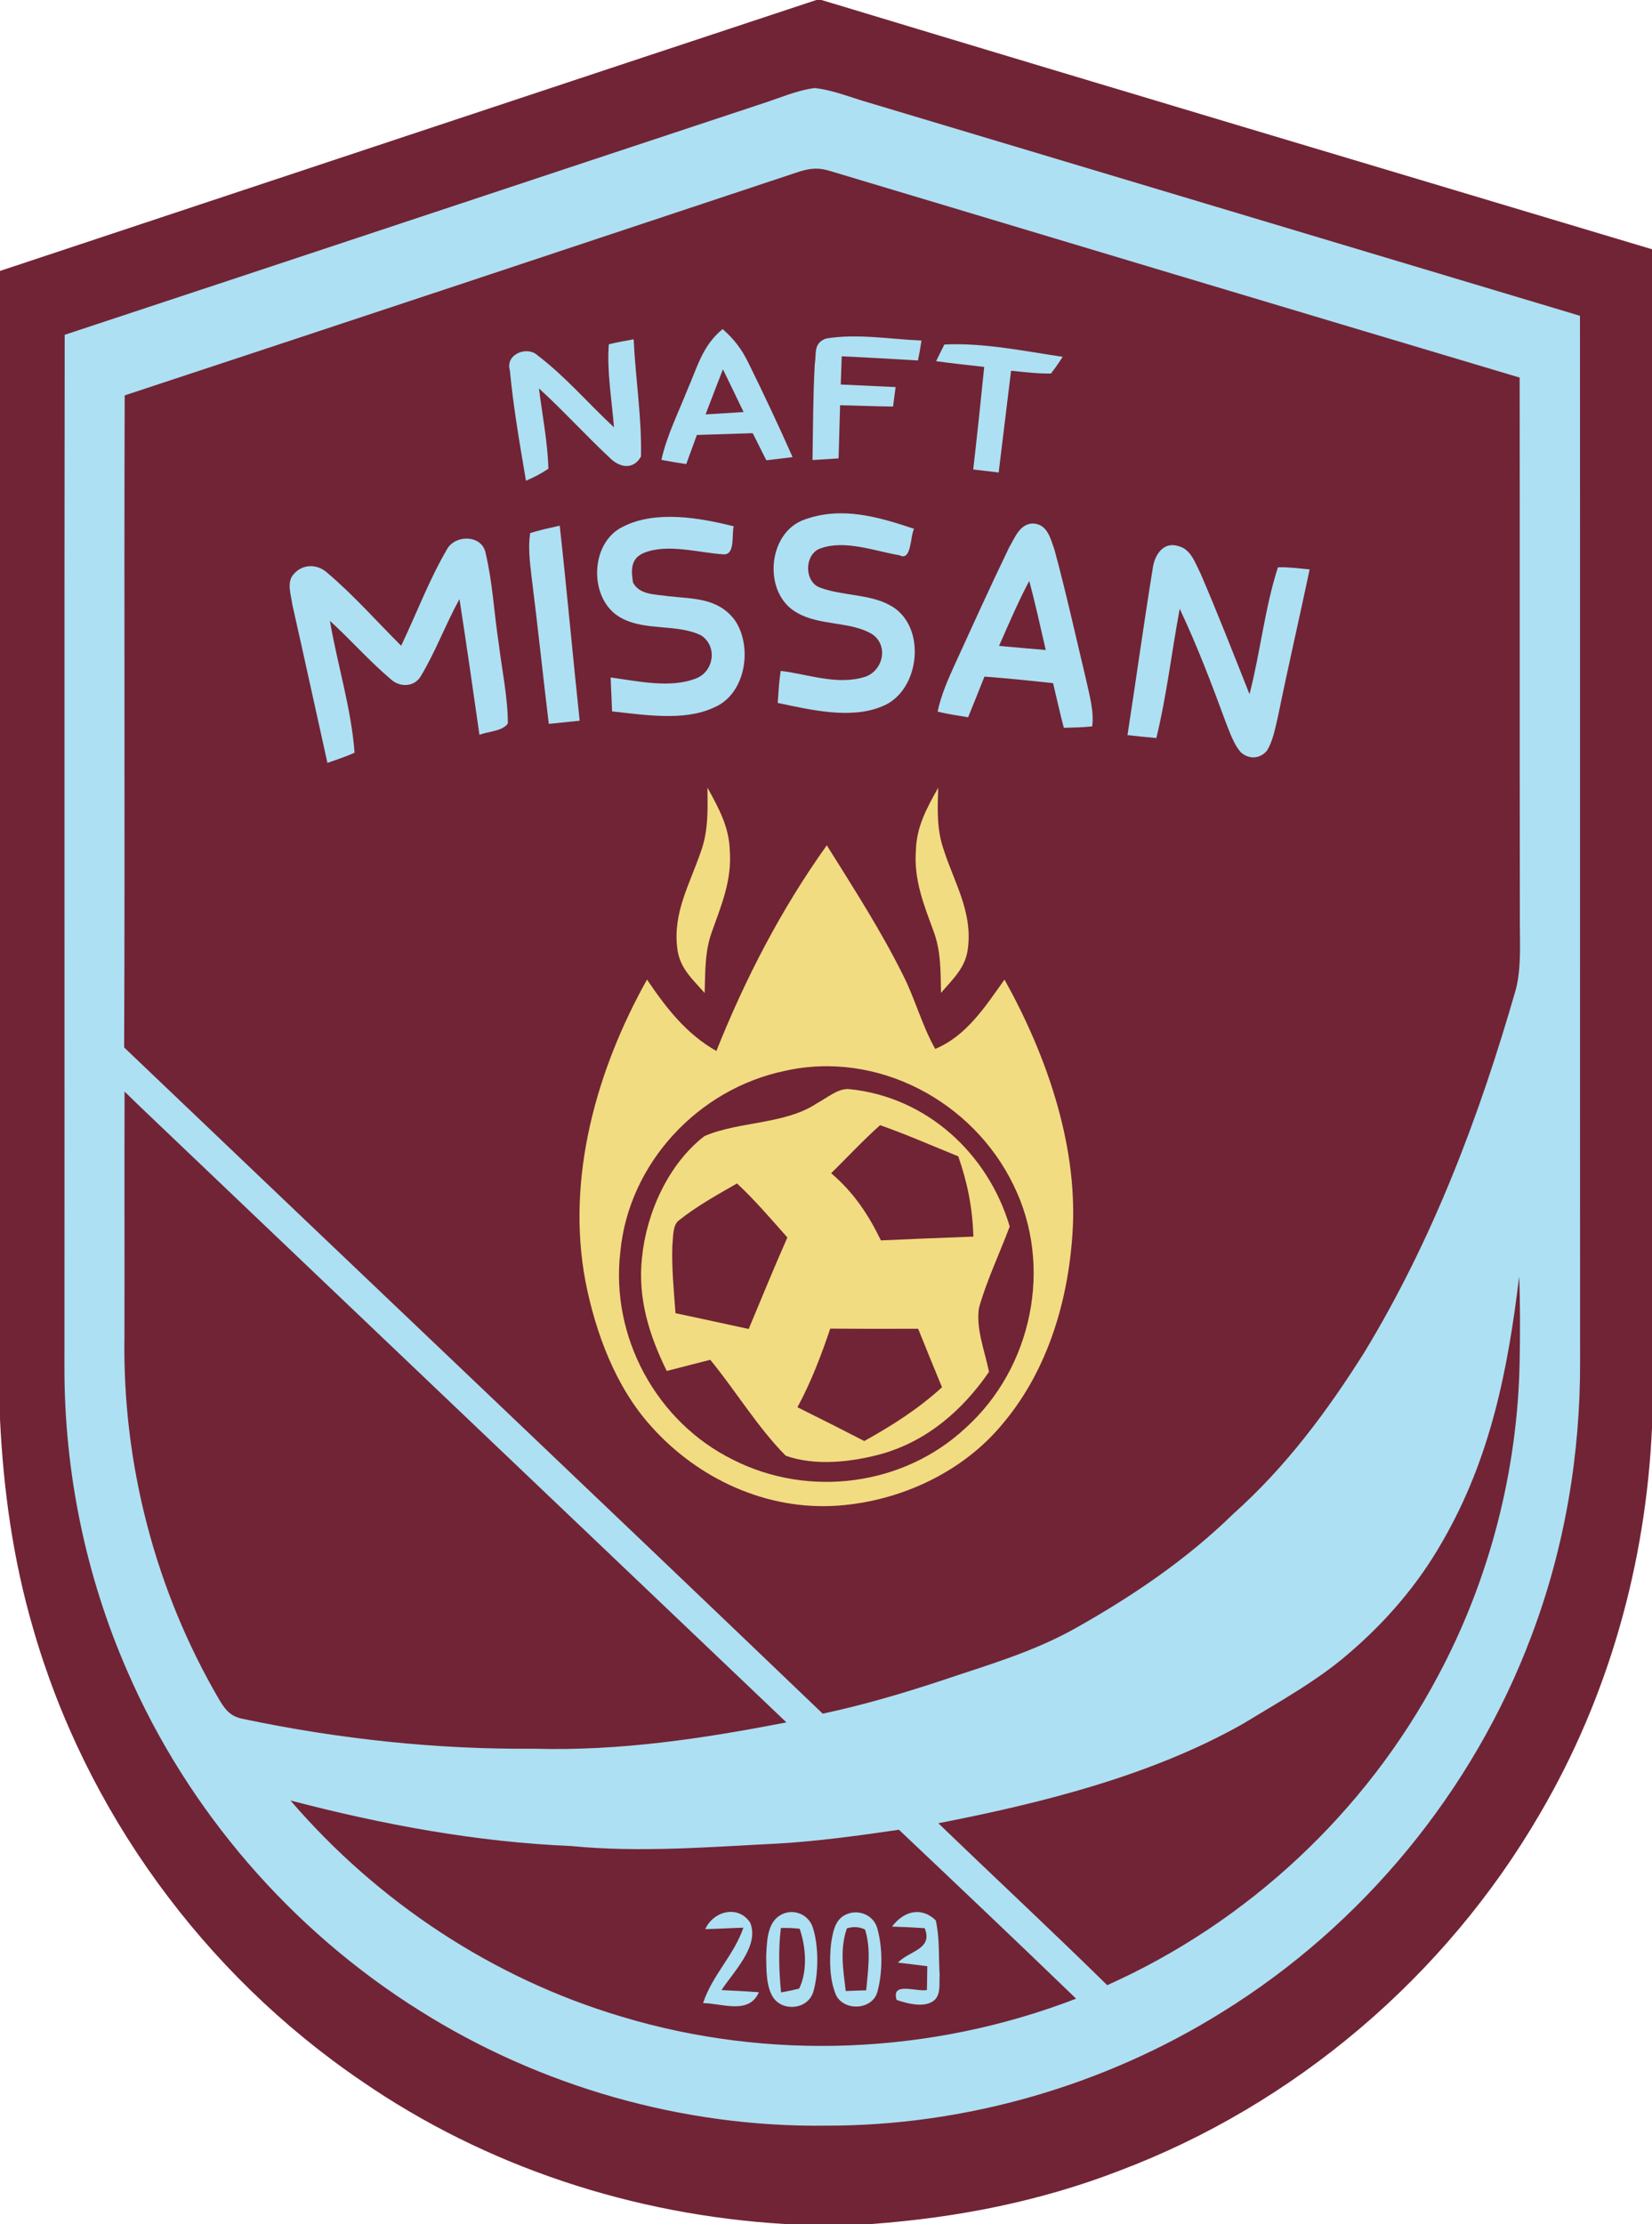 <svg xmlns="http://www.w3.org/2000/svg" version="1.1" viewBox="0 0 272 366">
<path d="M 134.41 0.00 L 135.24 0.00 L 137.29 0.61 C 182.16 14.19 227.10 27.56 272.00 41.02 L 272.00 234.95 C 270.99 257.30 264.86 279.21 253.52 298.53 C 237.99 325.24 213.18 346.36 184.24 357.26 C 171.20 362.30 157.47 364.98 143.55 366.00 L 129.14 366.00 C 104.31 364.51 80.05 356.61 59.52 342.47 C 33.55 324.81 14.04 298.04 5.40 267.82 C 2.15 256.65 0.55 245.14 0.00 233.53 L 0.00 44.59 C 44.73 29.75 89.70 14.79 134.41 0.00 Z" fill="#712435"></path>
<path d="M 134.13 14.49 C 137.15 14.81 140.12 16.06 143.04 16.89 C 182.07 28.60 221.11 40.26 260.14 51.97 C 260.17 109.31 260.13 166.66 260.16 224.00 C 260.22 239.39 257.62 254.74 252.18 269.14 C 242.60 294.71 224.39 316.83 201.16 331.18 C 181.75 343.27 158.88 349.86 136.00 349.82 C 112.51 350.12 88.96 343.41 69.10 330.89 C 47.91 317.63 30.88 297.91 20.94 274.97 C 14.07 259.26 10.58 242.14 10.61 225.00 C 10.65 168.37 10.57 111.73 10.65 55.10 C 48.85 42.49 87.01 29.78 125.20 17.15 C 128.12 16.23 131.09 14.88 134.13 14.49 Z" fill="#ade0f3"></path>
<path d="M 131.19 28.38 C 133.25 27.68 134.71 27.51 136.81 28.18 C 174.50 39.49 212.52 50.90 250.21 62.14 C 250.24 91.76 250.20 121.38 250.24 151.00 C 250.21 154.83 250.54 159.08 249.59 162.80 C 243.58 183.72 235.95 203.93 224.61 222.60 C 218.46 232.34 211.73 241.39 203.10 249.10 C 195.32 256.70 186.45 262.69 177.00 268.00 C 169.91 271.96 162.42 274.07 154.78 276.65 C 148.43 278.75 142.01 280.62 135.46 282.02 C 97.21 245.39 58.75 208.95 20.44 172.38 C 20.59 136.61 20.41 100.84 20.53 65.07 C 57.42 52.90 94.33 40.64 131.19 28.38 Z" fill="#712435"></path>
<path d="M 118.98 54.16 C 120.89 55.82 122.15 57.51 123.25 59.77 C 125.77 64.87 128.19 70.03 130.50 75.23 C 129.06 75.41 127.62 75.58 126.18 75.75 C 125.41 74.27 124.70 72.76 123.93 71.29 C 120.87 71.38 117.81 71.48 114.74 71.58 C 114.16 73.17 113.57 74.77 112.99 76.37 C 111.62 76.18 110.25 75.95 108.90 75.68 C 109.77 71.74 111.69 67.90 113.18 64.15 C 114.82 60.41 115.67 56.85 118.98 54.16 Z" fill="#ade0f3"></path>
<path d="M 100.24 56.66 C 101.60 56.32 102.95 56.09 104.33 55.84 C 104.63 62.25 105.68 68.71 105.54 75.13 C 104.31 77.31 102.14 77.00 100.53 75.47 C 96.50 71.72 92.81 67.63 88.74 63.92 C 89.28 68.31 90.17 72.72 90.29 77.14 C 89.14 77.91 87.91 78.57 86.60 79.11 C 85.58 73.09 84.52 67.02 83.95 60.95 C 83.15 58.30 86.79 56.86 88.52 58.49 C 93.08 61.95 96.90 66.43 101.09 70.33 C 100.74 65.83 99.90 61.17 100.24 56.66 Z" fill="#ade0f3"></path>
<path d="M 135.99 55.72 C 141.07 54.85 146.58 55.83 151.72 56.04 C 151.56 57.14 151.37 58.23 151.14 59.32 C 146.96 59.09 142.78 58.82 138.59 58.64 C 138.54 60.19 138.48 61.73 138.43 63.28 C 141.44 63.41 144.45 63.55 147.46 63.70 C 147.32 64.77 147.19 65.84 147.04 66.91 C 144.13 66.87 141.23 66.76 138.32 66.69 C 138.24 69.60 138.16 72.52 138.07 75.44 C 136.64 75.54 135.21 75.63 133.78 75.71 C 133.87 70.47 133.86 65.20 134.15 59.96 C 134.45 58.14 133.88 56.50 135.99 55.72 Z" fill="#ade0f3"></path>
<path d="M 155.48 56.70 C 161.92 56.37 168.61 57.79 174.97 58.72 C 174.37 59.67 173.72 60.59 173.04 61.47 C 170.85 61.51 168.65 61.22 166.47 61.02 C 165.79 66.60 165.12 72.18 164.43 77.76 C 163.03 77.60 161.64 77.43 160.24 77.26 C 160.89 71.64 161.48 66.01 162.05 60.38 C 159.40 60.09 156.76 59.80 154.13 59.44 L 155.48 56.70 Z" fill="#ade0f3"></path>
<path d="M 119.03 60.78 C 119.49 61.72 119.95 62.67 120.41 63.62 C 121.08 65.02 121.75 66.42 122.43 67.81 C 120.35 67.94 118.26 68.07 116.17 68.20 C 116.72 66.75 117.27 65.31 117.83 63.87 C 118.23 62.84 118.63 61.81 119.03 60.78 Z" fill="#712435"></path>
<path d="M 120.81 86.62 C 120.43 87.91 121.10 91.27 119.18 91.23 C 115.08 90.99 109.87 89.38 105.95 91.02 C 103.80 91.97 103.92 93.84 104.22 95.86 C 105.32 97.96 107.96 97.79 109.97 98.11 C 114.14 98.58 118.14 98.34 120.96 102.02 C 123.99 106.40 122.84 114.30 117.47 116.47 C 112.61 118.74 105.96 117.62 100.78 117.08 C 100.69 115.22 100.61 113.36 100.54 111.49 C 104.92 112.08 110.44 113.34 114.67 111.62 C 117.58 110.43 118.13 106.35 115.46 104.58 C 111.61 102.64 106.22 103.87 102.31 101.71 C 96.88 98.85 96.98 89.29 102.63 86.65 C 107.96 83.95 115.24 85.20 120.81 86.62 Z" fill="#ade0f3"></path>
<path d="M 150.50 87.03 C 149.86 88.15 150.11 92.45 148.10 91.38 C 144.07 90.70 139.14 88.80 135.16 90.23 C 132.39 91.08 132.31 95.92 135.19 96.76 C 138.67 98.04 143.16 97.77 146.44 99.56 C 152.72 102.79 151.60 113.77 145.23 116.25 C 140.05 118.43 133.36 116.79 128.05 115.68 C 128.17 113.92 128.27 112.14 128.54 110.41 C 133.09 110.95 137.91 112.85 142.51 111.36 C 145.43 110.30 146.32 106.22 143.61 104.37 C 140.02 102.21 134.92 103.02 131.20 100.82 C 125.56 97.70 126.29 87.64 132.48 85.50 C 138.59 83.29 144.64 85.06 150.50 87.03 Z" fill="#ade0f3"></path>
<path d="M 170.00 86.15 C 172.46 86.19 172.96 88.63 173.63 90.51 C 175.55 97.61 177.14 104.81 178.85 111.97 C 179.36 114.33 180.16 117.12 179.83 119.54 C 178.27 119.71 176.72 119.73 175.16 119.78 C 174.51 117.34 173.98 114.88 173.39 112.43 C 169.63 112.02 165.86 111.63 162.09 111.35 C 161.21 113.58 160.30 115.81 159.40 118.04 C 157.71 117.76 156.04 117.53 154.38 117.11 C 154.97 114.31 156.08 111.84 157.25 109.26 C 160.18 102.86 163.08 96.45 166.14 90.12 C 167.07 88.55 167.85 86.26 170.00 86.15 Z" fill="#ade0f3"></path>
<path d="M 87.29 87.73 C 88.88 87.22 90.54 86.88 92.16 86.51 C 93.34 97.20 94.30 107.91 95.44 118.61 C 93.75 118.78 92.05 118.95 90.36 119.13 C 89.38 111.09 88.55 103.04 87.53 95.00 C 87.26 92.66 86.92 90.07 87.29 87.73 Z" fill="#ade0f3"></path>
<path d="M 79.96 91.05 C 81.11 95.86 81.35 100.91 82.10 105.80 C 82.63 110.19 83.60 114.64 83.62 119.07 C 82.73 120.35 80.35 120.37 78.94 120.93 C 77.87 113.48 76.81 106.03 75.65 98.59 C 73.36 102.76 71.70 107.28 69.25 111.34 C 68.15 113.11 65.77 113.13 64.32 111.76 C 60.80 108.78 57.73 105.28 54.32 102.17 C 55.55 109.38 57.84 116.59 58.38 123.87 C 56.92 124.54 55.43 125.01 53.91 125.55 C 51.98 116.88 50.10 108.20 48.14 99.54 C 47.93 97.88 47.09 95.73 48.44 94.40 C 49.85 92.81 52.19 92.80 53.77 94.17 C 58.15 97.86 62.00 102.23 66.05 106.27 C 68.55 101.04 70.63 95.49 73.55 90.48 C 74.88 87.90 79.42 87.98 79.96 91.05 Z" fill="#ade0f3"></path>
<path d="M 193.98 89.86 C 196.09 90.36 196.78 92.65 197.66 94.36 C 200.49 100.93 203.09 107.60 205.73 114.24 C 207.52 107.35 208.23 100.12 210.41 93.36 C 212.17 93.31 213.86 93.54 215.63 93.71 C 213.94 101.75 212.08 109.76 210.44 117.81 C 209.98 119.71 209.63 121.91 208.57 123.58 C 207.38 124.93 205.60 124.99 204.27 123.78 C 203.14 122.46 202.52 120.62 201.88 119.02 C 199.54 112.65 197.14 106.33 194.24 100.19 C 192.91 107.26 192.10 114.48 190.39 121.46 C 188.81 121.32 187.22 121.16 185.64 120.98 C 187.06 111.81 188.32 102.61 189.81 93.46 C 190.10 91.32 191.56 89.10 193.98 89.86 Z" fill="#ade0f3"></path>
<path d="M 169.46 95.61 C 170.48 99.36 171.30 103.18 172.18 106.97 C 169.62 106.76 167.05 106.53 164.49 106.30 C 166.07 102.73 167.63 99.05 169.46 95.61 Z" fill="#712435"></path>
<path d="M 116.48 129.62 C 118.31 132.96 120.05 136.05 120.16 139.98 C 120.51 144.80 118.84 148.80 117.26 153.21 C 116.01 156.57 116.14 159.89 116.02 163.42 C 113.98 161.09 111.88 159.32 111.51 156.04 C 110.78 150.17 113.57 145.50 115.38 140.20 C 116.65 136.72 116.52 133.26 116.48 129.62 Z" fill="#f1dc81"></path>
<path d="M 154.47 129.64 C 154.37 133.13 154.20 136.46 155.37 139.81 C 157.12 145.27 160.13 150.03 159.37 156.04 C 159.00 159.27 156.92 161.06 154.94 163.40 C 154.85 159.90 154.96 156.59 153.71 153.25 C 152.10 148.86 150.45 144.81 150.80 140.00 C 150.88 136.07 152.61 132.96 154.47 129.64 Z" fill="#f1dc81"></path>
<path d="M 136.13 139.11 C 140.48 146.07 144.97 153.02 148.63 160.37 C 150.67 164.35 151.79 168.74 153.98 172.62 C 159.15 170.48 162.27 165.58 165.39 161.21 C 172.16 173.35 177.31 187.95 176.64 202.00 C 176.06 213.47 172.69 225.25 165.20 234.18 C 158.61 242.25 148.30 247.03 138.00 247.78 C 126.30 248.63 114.97 243.41 107.24 234.76 C 101.36 228.28 98.05 219.33 96.39 210.85 C 93.18 193.86 98.22 176.04 106.53 161.21 C 109.68 165.87 112.97 170.13 117.95 172.96 C 122.73 161.00 128.63 149.61 136.13 139.11 Z" fill="#f1dc81"></path>
<path d="M 129.20 176.24 C 144.44 172.79 160.24 181.23 166.91 195.11 C 173.43 208.40 169.94 225.13 159.00 234.98 C 148.78 244.54 133.19 246.54 120.75 240.26 C 108.08 234.04 100.48 220.00 102.14 205.99 C 103.53 191.43 114.97 179.20 129.20 176.24 Z" fill="#712435"></path>
<path d="M 139.95 179.25 C 152.58 180.56 162.67 189.82 166.25 201.84 C 164.58 206.28 162.50 210.63 161.20 215.19 C 160.63 218.59 162.17 222.43 162.84 225.77 C 158.47 232.09 152.72 237.09 145.23 239.25 C 140.29 240.61 134.27 241.31 129.37 239.57 C 124.71 234.87 121.16 228.91 116.94 223.78 C 114.55 224.39 112.17 225.01 109.78 225.62 C 106.88 219.74 104.98 213.64 105.70 206.99 C 106.43 199.62 110.02 191.58 115.97 186.98 C 121.57 184.52 129.34 185.07 134.53 181.55 C 136.12 180.73 138.09 178.98 139.95 179.25 Z" fill="#f1dc81"></path>
<path d="M 20.51 179.64 C 21.34 180.45 22.18 181.26 23.01 182.07 C 58.49 215.89 93.99 249.64 129.48 283.45 C 115.74 286.13 102.05 288.18 88.00 287.79 C 71.85 287.92 55.80 286.20 40.01 282.88 C 38.03 282.49 37.17 281.50 36.17 279.84 C 25.58 261.80 20.15 240.91 20.49 220.00 C 20.52 206.55 20.47 193.10 20.51 179.64 Z" fill="#712435"></path>
<path d="M 144.91 185.17 C 149.27 186.70 153.50 188.57 157.78 190.30 C 159.33 194.78 160.11 198.76 160.27 203.51 C 155.19 203.70 150.12 203.90 145.04 204.13 C 142.95 199.83 140.52 196.19 136.85 193.08 C 139.53 190.44 142.10 187.67 144.91 185.17 Z" fill="#712435"></path>
<path d="M 121.35 194.76 C 124.30 197.51 126.96 200.63 129.64 203.65 C 127.43 208.64 125.38 213.68 123.27 218.71 C 119.26 217.83 115.24 216.97 111.22 216.11 C 110.95 212.44 110.58 208.66 110.70 204.98 C 110.86 203.77 110.69 201.60 111.80 200.82 C 114.74 198.49 118.09 196.62 121.35 194.76 Z" fill="#712435"></path>
<path d="M 250.13 210.04 C 250.31 214.70 250.29 219.36 250.21 224.01 C 249.88 242.02 245.28 259.90 236.78 275.78 C 224.91 298.18 205.45 316.36 182.30 326.70 C 173.14 317.70 163.74 308.96 154.50 300.05 C 171.45 296.75 189.56 292.24 204.68 283.67 C 210.55 280.09 216.91 276.60 222.07 272.11 C 228.24 266.84 233.57 260.65 237.56 253.57 C 245.40 239.99 248.29 225.42 250.13 210.04 Z" fill="#712435"></path>
<path d="M 136.70 218.65 C 141.52 218.69 146.34 218.69 151.17 218.67 C 152.47 221.89 153.77 225.10 155.10 228.30 C 151.23 231.84 146.87 234.62 142.30 237.15 C 138.65 235.26 134.98 233.41 131.30 231.59 C 133.54 227.45 135.20 223.09 136.70 218.65 Z" fill="#712435"></path>
<path d="M 47.83 296.31 C 62.98 300.27 78.32 303.13 94.00 303.80 C 105.42 304.91 116.61 303.96 128.01 303.40 C 134.69 303.01 141.40 302.09 148.01 301.12 C 157.77 310.36 167.52 319.59 177.18 328.92 C 153.34 338.11 126.68 339.25 102.21 331.84 C 81.11 325.55 62.16 312.98 47.83 296.31 Z" fill="#712435"></path>
<path d="M 123.52 316.42 C 125.09 320.27 120.75 324.50 118.80 327.51 C 120.85 327.60 122.90 327.71 124.95 327.86 C 123.33 331.61 118.85 329.68 115.76 329.65 C 117.26 325.06 120.83 321.81 122.40 317.24 C 120.30 317.30 118.22 317.43 116.12 317.48 C 117.47 314.47 121.57 313.45 123.52 316.42 Z" fill="#ade0f3"></path>
<path d="M 128.30 315.29 C 130.31 313.96 133.00 314.85 133.80 317.12 C 134.81 320.09 134.81 324.91 133.87 327.91 C 132.93 330.70 128.88 331.11 127.27 328.68 C 126.11 326.83 126.20 324.11 126.15 322.00 C 126.27 319.79 126.23 316.68 128.30 315.29 Z" fill="#ade0f3"></path>
<path d="M 139.15 315.14 C 141.22 314.07 143.89 315.11 144.47 317.43 C 145.33 320.56 145.33 324.48 144.51 327.62 C 143.81 330.79 139.06 331.09 137.66 328.36 C 136.58 325.79 136.55 322.69 136.82 319.96 C 137.10 318.22 137.37 316.02 139.15 315.14 Z" fill="#ade0f3"></path>
<path d="M 154.07 316.03 C 154.74 318.94 154.53 322.08 154.71 325.04 C 154.61 326.51 155.00 328.51 153.52 329.41 C 151.90 330.40 149.32 329.71 147.63 329.13 C 146.67 326.04 150.95 327.86 152.62 327.49 C 152.63 326.19 152.65 324.88 152.68 323.58 C 151.07 323.37 149.46 323.18 147.84 322.99 C 149.74 320.99 153.65 320.83 152.25 317.32 C 150.46 317.20 148.66 317.11 146.87 317.06 C 148.75 314.56 151.63 313.69 154.07 316.03 Z" fill="#ade0f3"></path>
<path d="M 131.66 317.41 C 132.70 320.38 132.99 324.38 131.58 327.26 C 130.60 327.51 129.60 327.72 128.60 327.89 C 128.26 324.36 128.14 320.82 128.57 317.29 C 129.61 317.26 130.64 317.30 131.66 317.41 Z" fill="#712435"></path>
<path d="M 142.43 317.54 C 143.45 320.79 142.92 324.22 142.62 327.54 C 141.50 327.58 140.38 327.62 139.25 327.66 C 138.83 324.17 138.25 320.76 139.44 317.35 C 140.49 317.02 141.48 317.09 142.43 317.54 Z" fill="#712435"></path>
</svg>